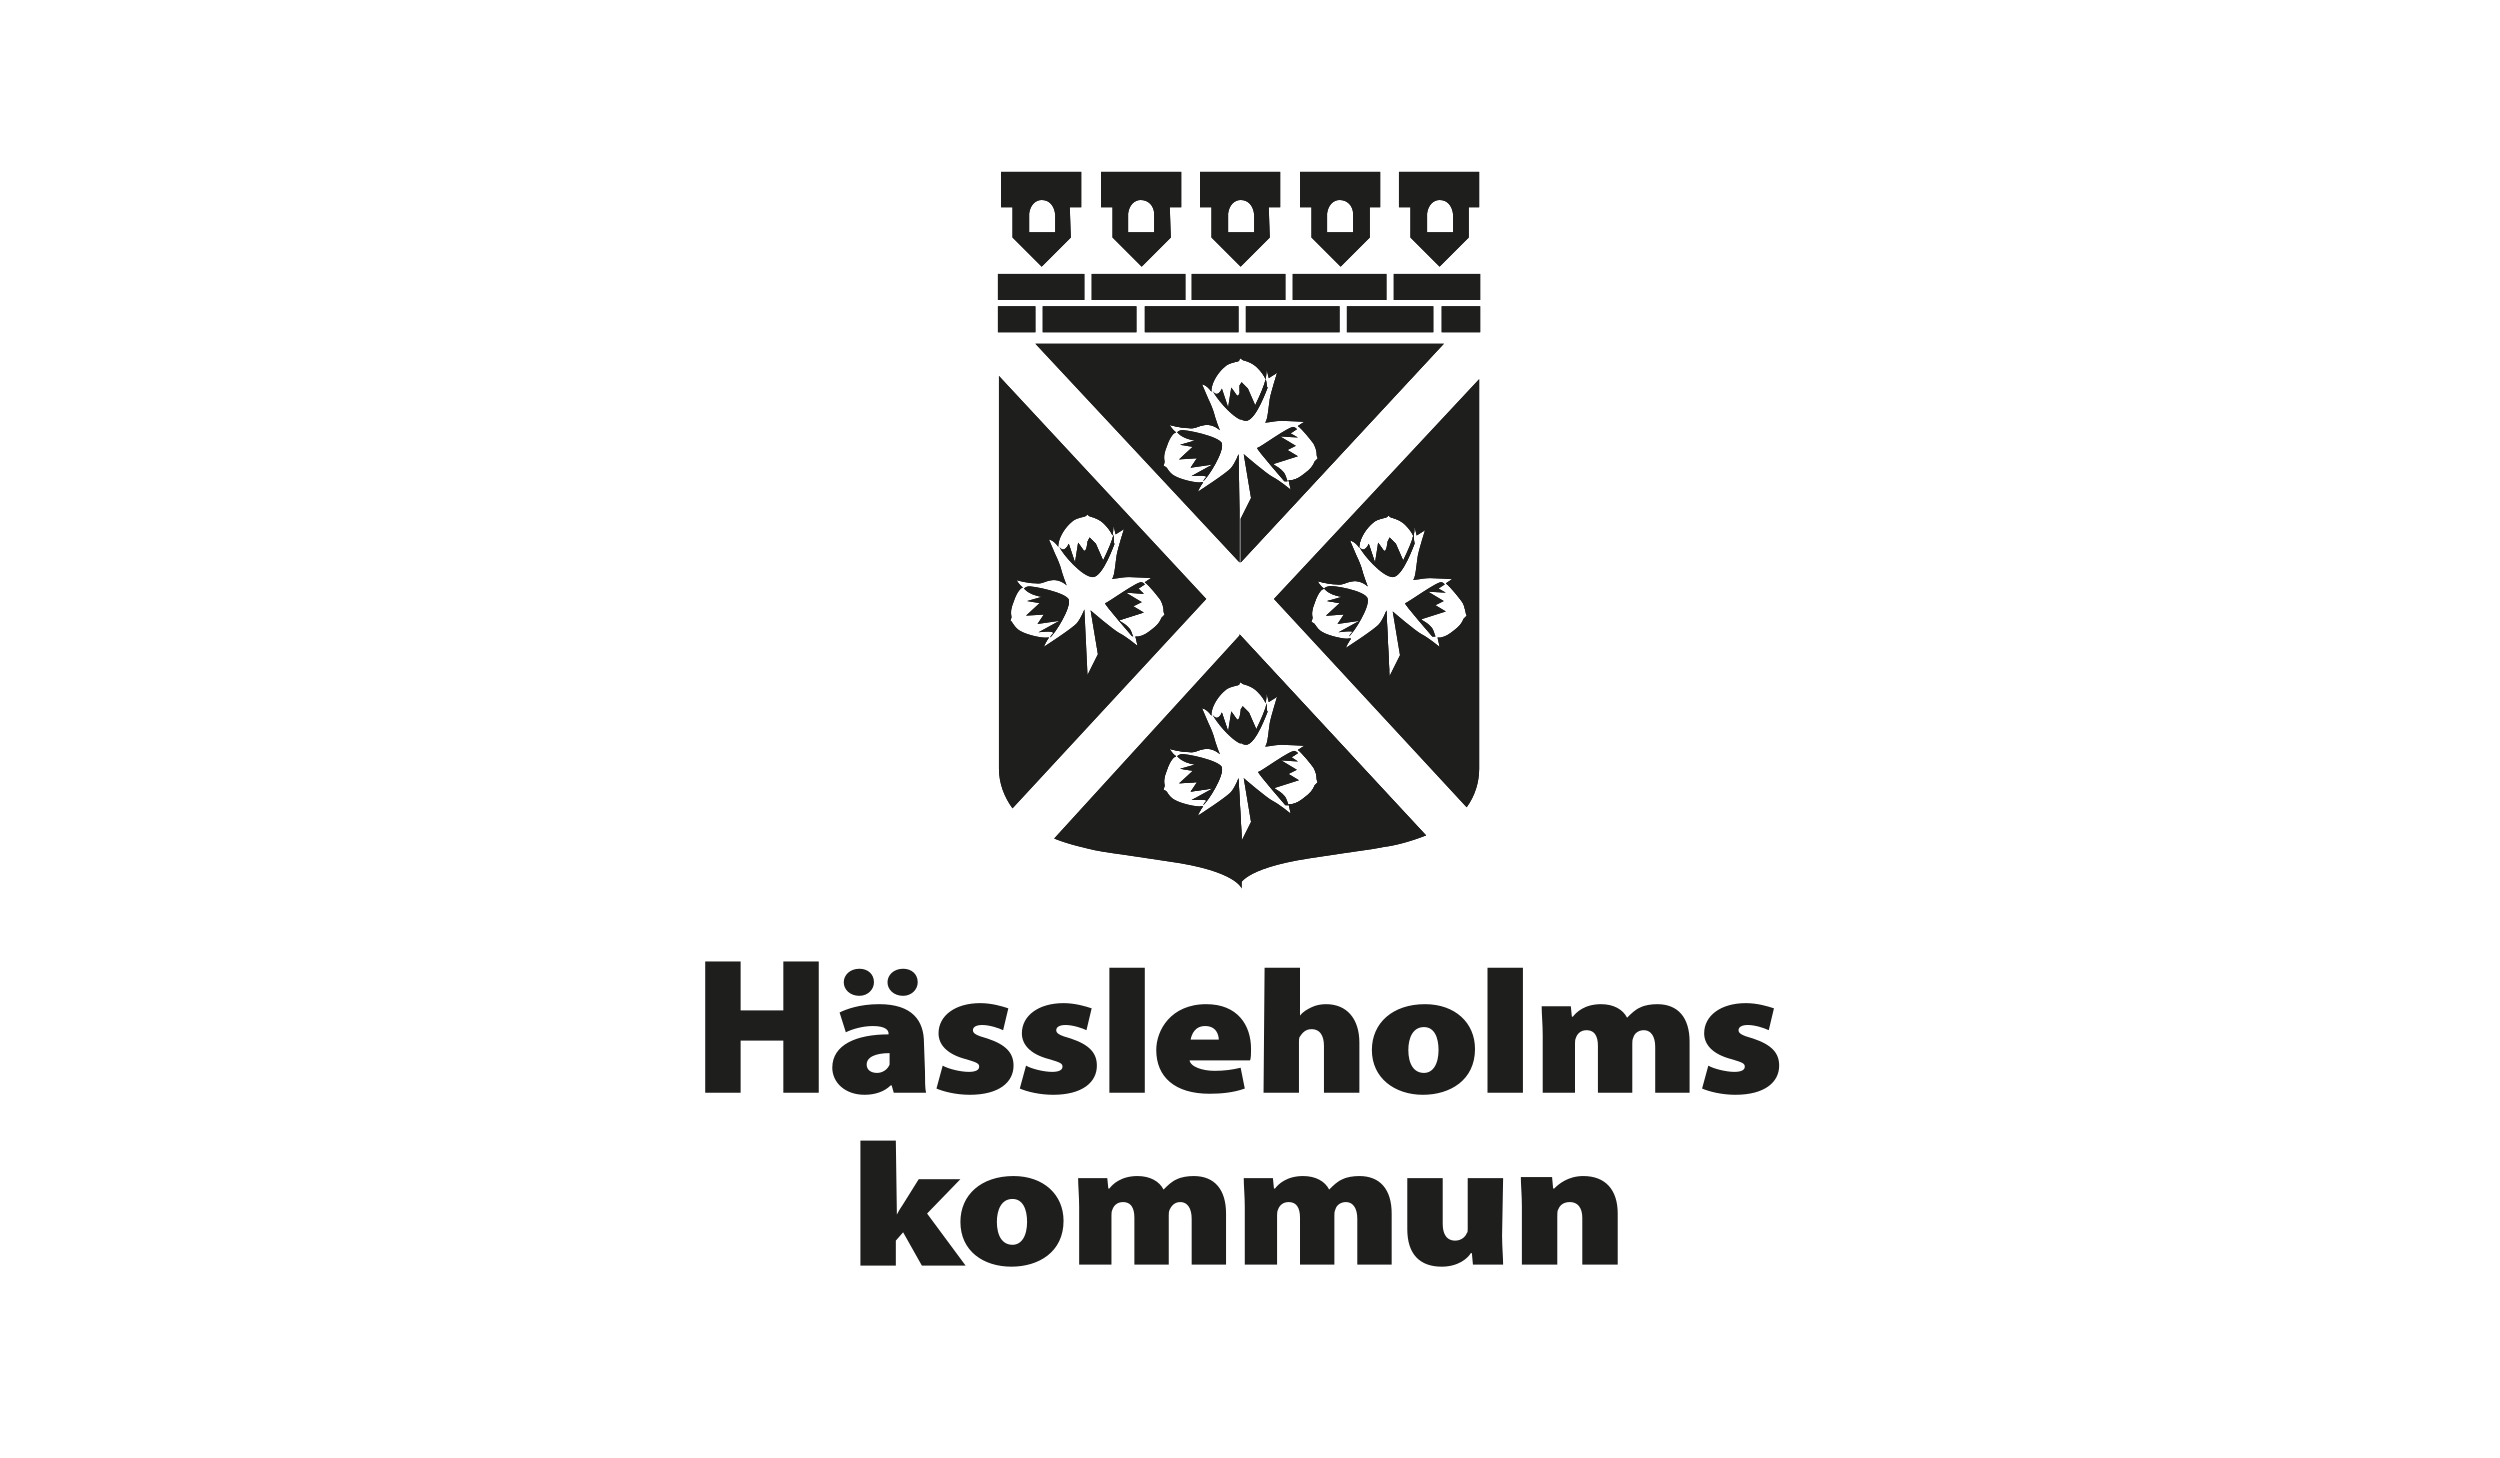 <?xml version="1.0" encoding="utf-8"?>
<!-- Generator: Adobe Illustrator 24.1.0, SVG Export Plug-In . SVG Version: 6.00 Build 0)  -->
<svg version="1.1" id="SVG" xmlns="http://www.w3.org/2000/svg" xmlns:xlink="http://www.w3.org/1999/xlink" x="0px" y="0px"
	 viewBox="0 0 240 140" style="enable-background:new 0 0 240 140;" xml:space="preserve">
<style type="text/css">
	.st0{fill:#1E1E1C;}
	.st1{clip-path:url(#SVGID_3_);fill:#1E1E1C;}
</style>
<g id="Layer_3">
	<g>
		<path class="st0" d="M104.1,26.3v2.5h-8.3v-2.5H104.1L104.1,26.3z M142.1,26.3v2.5h-8.3v-2.5H142.1L142.1,26.3z M113.8,26.3v2.5
			h-9v-2.5H113.8L113.8,26.3z M123.4,26.3v2.5h-9v-2.5H123.4L123.4,26.3z M133.1,26.3v2.5h-9v-2.5H133.1L133.1,26.3z M99.4,29.4v2.5
			h-3.6v-2.5H99.4L99.4,29.4z M137.6,29.4v2.5h-8.3v-2.5H137.6L137.6,29.4z M142.1,29.4v2.5h-3.7v-2.5H142.1L142.1,29.4z
			 M109.1,29.4v2.5h-9v-2.5H109.1L109.1,29.4z M118.9,29.4v2.5h-9v-2.5H118.9L118.9,29.4z M128.6,29.4v2.5h-9v-2.5H128.6L128.6,29.4
			z M119.1,54v-5v0.8l1-2l-0.7-4.2c0,0,2.2,1.9,2.8,2.2c0.6,0.3,1.7,1.2,1.7,1.2s-0.1-0.5-0.2-0.9c0.2,0,0.3,0,0.3,0
			c0.5-0.1,0.8-0.3,1.3-0.7c0.4-0.3,0.7-0.6,0.9-1.1c0.1-0.1,0.3-0.3,0.3-0.3s-0.1-0.2-0.1-0.3c0-0.4-0.1-0.7-0.3-1.1
			c-0.3-0.4-1-1.3-1.5-1.7l0.6-0.4c0,0-1.7-0.1-2.1-0.1c-0.9,0-1.8,0.3-1.6,0.1c0.2-0.2,0.3-1.6,0.4-2.2c0.1-0.6,0.7-2.5,0.7-2.5
			l-0.8,0.5l-0.2-0.8c0,0,0,0.4-0.1,0.9c-0.2-0.4-0.4-0.7-0.8-1.1c-0.4-0.4-0.9-0.6-1.3-0.7c-0.1,0-0.3-0.2-0.3-0.2s0,0-0.1,0.1V33
			h19.6L119.1,54L119.1,54z M124.6,42l-1.7-0.1l1.5,0.9l-0.8,0.4l1,0.6c0,0-1.9,0.6-2.2,0.7c-0.4,0.1,0.3,0.2,0.8,0.8
			c0.2,0.2,0.3,0.6,0.4,0.9c-0.2,0-0.4,0-0.3,0c0.1,0.1-2.8-3.2-2.6-3.2c0.2,0,3.2-2.2,3.5-2c0.1,0,0.2,0.1,0.3,0.2l-0.6,0.4
			L124.6,42L124.6,42z M121.7,37.2c0-0.1-1.1,3.2-2.1,3.2c-0.2,0-0.4-0.1-0.6-0.2V37l0.2-0.3l0.6,0.6l0.7,1.6c0,0,0.6-1.2,0.9-2.1
			c0-0.1,0.1-0.3,0.1-0.4l0,0C121.6,36.6,121.6,37.3,121.7,37.2L121.7,37.2z M118.8,34.7c-0.4,0.1-0.9,0.2-1.2,0.5
			c-0.5,0.4-1.2,1.3-1.3,2.2c0,0,0,0.1,0,0.2c-0.5-0.7-0.9-0.7-0.9-0.7l0.6,1.4c0,0,0.3,0.6,0.5,1.2c0.2,0.8,0.6,1.8,0.6,1.8
			s-0.6-0.6-1.4-0.5s-0.9,0.4-1.6,0.3c-0.8,0-1.8-0.3-1.8-0.3s0.2,0.4,0.6,0.7c-0.1,0.1-0.2,0.1-0.2,0.1c-0.3,0.3-0.5,0.7-0.7,1.3
			c-0.2,0.5-0.3,0.9-0.2,1.4c0,0.1-0.1,0.4-0.1,0.4s0.2,0.1,0.3,0.2c0.2,0.3,0.4,0.6,0.8,0.8c0.5,0.3,2,0.7,2.6,0.6h0.1
			c-0.3,0.4-0.5,0.9-0.5,0.9s2.8-1.8,3.2-2.3c0.4-0.5,0.7-1.3,0.7-1.3L119,49v5L99.4,33H119v1.5C119,34.6,118.9,34.7,118.8,34.7
			L118.8,34.7z M114.4,45.7l2-1.1l-2.1,0.3l0.6-0.9l-1.7,0.1l1.3-1.2l-1.2-0.2l1.4-0.4c0,0-0.7-0.1-1.2-0.4
			c-0.2-0.1-0.4-0.3-0.5-0.4c0.1-0.1,0.3-0.2,0.4-0.2c0.3-0.1,3.8,0.6,3.9,1.3c0.2,0.8-1.3,3.2-1.8,3.6c0.1-0.2,0.2-0.3,0.3-0.4
			C115.9,45.6,114.4,45.7,114.4,45.7L114.4,45.7z M117.3,37.3l0.6,1.8l0.3-1.9c0,0,0.3,0.4,0.5,0.7c0.3,0.4,0.4-0.8,0.4-0.8l0,0v3.2
			c-1.1-0.5-2.4-2.2-2.7-2.8l0,0C116.9,38.3,117.3,37.3,117.3,37.3L117.3,37.3z M115.8,57.5L97.2,77.6c-0.8-1.1-1.3-2.4-1.3-3.8
			c0-0.9,0-28.3,0-37.7L115.8,57.5L115.8,57.5z M97.2,59.8c0.2,0.3,0.4,0.6,0.8,0.8c0.5,0.3,2,0.7,2.6,0.6h0.1
			c-0.3,0.4-0.5,0.9-0.5,0.9s2.8-1.8,3.2-2.3c0.4-0.5,0.7-1.3,0.7-1.3l0.3,6.3l1-2l-0.7-4.2c0,0,2.2,1.9,2.8,2.2
			c0.6,0.3,1.7,1.2,1.7,1.2s-0.1-0.5-0.2-0.9c0.2,0,0.3,0,0.3,0c0.5-0.1,0.8-0.3,1.3-0.7c0.4-0.3,0.7-0.6,0.9-1.1
			c0.1-0.1,0.3-0.3,0.3-0.3s-0.1-0.2-0.1-0.3c0-0.4-0.1-0.7-0.3-1.1c-0.3-0.4-1-1.3-1.5-1.7l0.6-0.4c0,0-1.7-0.1-2.1-0.1
			c-0.9,0-1.8,0.3-1.6,0.1c0.2-0.2,0.3-1.6,0.4-2.2c0.1-0.6,0.7-2.5,0.7-2.5l-0.8,0.5l-0.2-0.8c0,0,0,0.4-0.1,0.9
			c-0.2-0.4-0.4-0.7-0.8-1.1c-0.4-0.4-0.9-0.6-1.3-0.7c-0.1,0-0.3-0.2-0.3-0.2s-0.2,0.2-0.3,0.2c-0.4,0.1-0.9,0.2-1.2,0.5
			c-0.5,0.4-1.2,1.3-1.3,2.2c0,0,0,0.1,0,0.2c-0.5-0.7-0.9-0.7-0.9-0.7l0.6,1.4c0,0,0.3,0.6,0.5,1.2c0.2,0.8,0.6,1.8,0.6,1.8
			s-0.6-0.6-1.4-0.5s-0.9,0.4-1.6,0.3c-0.8,0-1.8-0.3-1.8-0.3s0.2,0.4,0.6,0.7C98,56.5,98,56.5,98,56.5c-0.3,0.3-0.5,0.7-0.7,1.3
			c-0.2,0.5-0.3,0.9-0.2,1.4c0,0.1-0.1,0.4-0.1,0.4S97.1,59.6,97.2,59.8L97.2,59.8z M99.7,60.7l2-1.1l-2.1,0.3l0.6-0.9l-1.7,0.1
			l1.3-1.2l-1.2-0.2l1.4-0.4c0,0-0.7-0.1-1.2-0.4c-0.2-0.1-0.4-0.3-0.5-0.4c0.1-0.1,0.3-0.2,0.4-0.2c0.3-0.1,3.8,0.6,3.9,1.3
			c0.2,0.8-1.3,3.2-1.8,3.6c0.1-0.2,0.2-0.3,0.3-0.4C101.2,60.5,99.7,60.7,99.7,60.7L99.7,60.7z M108.7,61.1
			c0.1,0.1-2.8-3.2-2.6-3.2c0.2,0,3.2-2.2,3.5-2c0.1,0,0.2,0.1,0.3,0.2l-0.6,0.4l0.5,0.5l-1.7-0.1l1.5,0.9l-0.8,0.4l1,0.6
			c0,0-1.9,0.6-2.2,0.7c-0.4,0.1,0.3,0.2,0.8,0.8c0.2,0.2,0.3,0.6,0.4,0.9C108.8,61.1,108.7,61,108.7,61.1L108.7,61.1z M107,52.2
			c0-0.1-1.1,3.2-2.1,3.2s-2.9-2.2-3.2-2.9l0,0c0.5,0.7,0.9-0.3,0.9-0.3l0.6,1.8l0.3-1.9c0,0,0.3,0.4,0.5,0.7
			c0.3,0.4,0.4-0.8,0.4-0.8l0.2-0.4l0.6,0.6l0.7,1.6c0,0,0.6-1.2,0.9-2.1c0-0.1,0.1-0.3,0.1-0.4l0,0C106.9,51.5,106.9,52.3,107,52.2
			L107,52.2z M119,61v4.7c-0.1,0-0.1,0.1-0.2,0.1c-0.4,0.1-0.9,0.2-1.2,0.5c-0.5,0.4-1.2,1.3-1.3,2.2c0,0,0,0.1,0,0.2
			c-0.5-0.7-0.9-0.7-0.9-0.7l0.6,1.4c0,0,0.3,0.6,0.5,1.2c0.2,0.8,0.6,1.8,0.6,1.8s-0.6-0.6-1.4-0.5s-0.9,0.4-1.6,0.3
			c-0.8,0-1.8-0.3-1.8-0.3s0.2,0.4,0.6,0.7c-0.1,0.1-0.2,0.1-0.2,0.1c-0.3,0.3-0.5,0.7-0.7,1.3c-0.2,0.5-0.3,0.9-0.2,1.4
			c0,0.1-0.1,0.4-0.1,0.4s0.2,0.1,0.3,0.2c0.2,0.3,0.4,0.6,0.8,0.8c0.5,0.3,2,0.7,2.6,0.6h0.1c-0.3,0.4-0.5,0.9-0.5,0.9
			s2.8-1.8,3.2-2.3c0.4-0.5,0.7-1.3,0.7-1.3l0.3,5.5v5.1c0,0-0.5-1.7-7-2.6c-5.9-0.9-5.7-0.8-7.2-1.1c-0.8-0.2-2.3-0.5-3.8-1.1
			L119,61L119,61z M114.4,76.8l2-1.1l-2.1,0.3l0.6-0.9l-1.7,0.1l1.3-1.2l-1.2-0.2l1.4-0.4c0,0-0.7-0.1-1.2-0.4
			c-0.2-0.1-0.4-0.3-0.5-0.4c0.1-0.1,0.3-0.2,0.4-0.2c0.3-0.1,3.8,0.6,3.9,1.3c0.2,0.8-1.3,3.2-1.8,3.6c0.1-0.2,0.2-0.3,0.3-0.4
			C115.9,76.7,114.4,76.8,114.4,76.8L114.4,76.8z M117.3,68.4l0.6,1.8l0.3-1.9c0,0,0.3,0.4,0.5,0.7c0.3,0.4,0.4-0.8,0.4-0.8l0,0v3.2
			c-1.1-0.5-2.4-2.2-2.7-2.8l0,0C116.9,69.4,117.3,68.4,117.3,68.4L117.3,68.4z M119.1,80.9l1-2l-0.7-4.2c0,0,2.2,1.9,2.8,2.2
			c0.6,0.3,1.7,1.2,1.7,1.2s-0.1-0.5-0.2-0.9c0.2,0,0.3,0,0.3,0c0.5-0.1,0.8-0.3,1.3-0.7c0.4-0.3,0.7-0.6,0.9-1.1
			c0.1-0.1,0.3-0.3,0.3-0.3s-0.1-0.2-0.1-0.3c0-0.4-0.1-0.7-0.3-1.1c-0.3-0.4-1-1.3-1.5-1.7l0.6-0.4c0,0-1.7-0.1-2.1-0.1
			c-0.9,0-1.8,0.3-1.6,0.1c0.2-0.2,0.3-1.6,0.4-2.2s0.7-2.5,0.7-2.5l-0.8,0.5l-0.2-0.8c0,0,0,0.4-0.1,0.9c-0.2-0.4-0.4-0.7-0.8-1.1
			s-0.9-0.6-1.3-0.7c-0.1,0-0.3-0.2-0.3-0.2s0,0-0.1,0.1v-4.7l17.9,19.3c-1.5,0.6-3.1,1-4,1.1c-1.5,0.3-1.3,0.2-7.2,1.1
			c-6.5,1-6.7,2.6-6.7,2.6v-5L119.1,80.9L119.1,80.9z M124.6,73.1L123,73l1.5,0.9l-0.8,0.4l1,0.6c0,0-1.9,0.6-2.2,0.7
			c-0.4,0.1,0.3,0.2,0.8,0.8c0.2,0.2,0.3,0.6,0.4,0.9c-0.2,0-0.4,0-0.3,0c0.1,0.1-2.8-3.2-2.6-3.2c0.2,0,3.2-2.2,3.5-2
			c0.1,0,0.2,0.1,0.3,0.2l-0.6,0.4L124.6,73.1L124.6,73.1z M121.7,68.3c0-0.1-1.1,3.2-2.1,3.2c-0.2,0-0.4-0.1-0.5-0.2v-3.2l0.2-0.3
			l0.6,0.6l0.7,1.6c0,0,0.6-1.2,0.9-2.1c0-0.1,0.1-0.3,0.1-0.4l0,0C121.6,67.7,121.6,68.4,121.7,68.3L121.7,68.3z M122.3,57.5
			L142,36.4c0,9.6,0,36.6,0,37.4c0,1.3-0.4,2.6-1.2,3.7L122.3,57.5L122.3,57.5z M140.3,57.7c-0.3-0.4-1-1.3-1.5-1.7l0.6-0.4
			c0,0-1.7-0.1-2.1-0.1c-0.9,0-1.8,0.3-1.6,0.1s0.3-1.6,0.4-2.2c0.1-0.6,0.7-2.5,0.7-2.5l-0.8,0.5l-0.2-0.8c0,0,0,0.4-0.1,0.9
			c-0.2-0.4-0.4-0.7-0.8-1.1c-0.4-0.4-0.9-0.6-1.3-0.7c-0.1,0-0.3-0.2-0.3-0.2s-0.2,0.2-0.3,0.2c-0.4,0.1-0.9,0.2-1.2,0.5
			c-0.5,0.4-1.2,1.3-1.3,2.2c0,0,0,0.1,0,0.2c-0.5-0.7-0.9-0.7-0.9-0.7l0.6,1.4c0,0,0.3,0.6,0.5,1.2c0.2,0.8,0.6,1.8,0.6,1.8
			s-0.6-0.6-1.4-0.5c-0.8,0.1-0.9,0.4-1.6,0.3c-0.8,0-1.8-0.3-1.8-0.3s0.2,0.4,0.6,0.7c-0.1,0.1-0.2,0.1-0.2,0.1
			c-0.3,0.3-0.5,0.7-0.7,1.3c-0.2,0.5-0.3,0.9-0.2,1.4c0,0.1-0.1,0.4-0.1,0.4s0.2,0.1,0.3,0.2c0.2,0.3,0.4,0.6,0.8,0.8
			c0.5,0.3,2,0.7,2.6,0.6h0.1c-0.3,0.4-0.5,0.9-0.5,0.9s2.8-1.8,3.2-2.3s0.7-1.3,0.7-1.3l0.3,6.3l1-2l-0.7-4.2c0,0,2.2,1.9,2.8,2.2
			s1.7,1.2,1.7,1.2s-0.1-0.5-0.2-0.9c0.2,0,0.3,0,0.3,0c0.5-0.1,0.8-0.3,1.3-0.7c0.4-0.3,0.7-0.6,0.9-1.1c0.1-0.1,0.3-0.3,0.3-0.3
			s-0.1-0.2-0.1-0.3C140.6,58.4,140.6,58.1,140.3,57.7L140.3,57.7z M138.8,56.9l-1.7-0.1l1.5,0.9l-0.8,0.4l1,0.6
			c0,0-1.9,0.6-2.2,0.7c-0.4,0.1,0.3,0.2,0.8,0.8c0.2,0.2,0.3,0.6,0.4,0.9c-0.2,0-0.4,0-0.3,0c0.1,0.1-2.8-3.2-2.6-3.2
			s3.2-2.2,3.5-2c0.1,0,0.2,0.1,0.3,0.2l-0.6,0.4L138.8,56.9L138.8,56.9z M135.8,52.2c0-0.1-1.1,3.2-2.1,3.2s-2.9-2.2-3.2-2.9l0,0
			c0.5,0.7,0.9-0.3,0.9-0.3L132,54l0.3-1.9c0,0,0.3,0.4,0.5,0.7c0.3,0.4,0.4-0.8,0.4-0.8l0.2-0.4l0.6,0.6l0.7,1.6
			c0,0,0.6-1.2,0.9-2.1c0-0.1,0.1-0.3,0.1-0.4l0,0C135.7,51.5,135.8,52.3,135.8,52.2L135.8,52.2z M131.3,57.5
			c0.2,0.8-1.3,3.2-1.8,3.6c0.1-0.2,0.2-0.3,0.3-0.4c0.2-0.2-1.3,0-1.3,0l2-1.1l-2.1,0.3L129,59l-1.7,0.1l1.3-1.2l-1.2-0.2l1.4-0.4
			c0,0-0.7-0.1-1.2-0.4c-0.2-0.1-0.4-0.3-0.5-0.4c0.1-0.1,0.3-0.2,0.4-0.2C127.7,56.1,131.2,56.7,131.3,57.5L131.3,57.5z M142,19.9
			v-3.4h-3.9h-3.8v3.4h1.1v2.9l2.8,2.8l2.8-2.8v-2.9H142L142,19.9z M139.5,20.6L139.5,20.6v1.7H137v-1.8c0,0,0,0,0,0.1v-0.2v0.1
			c0.1-0.8,0.6-1.3,1.2-1.3C138.9,19.2,139.4,19.7,139.5,20.6v-0.2V20.6L139.5,20.6z M131.4,19.9h1.1v-3.4h-3.9h-3.8v3.4h1.1v2.9
			l2.8,2.8l2.8-2.8v-2.9H131.4z M129.9,20.6L129.9,20.6v1.7h-2.5v-1.8c0,0,0,0,0,0.1v-0.2v0.1c0.1-0.8,0.6-1.3,1.2-1.3
			C129.3,19.2,129.9,19.7,129.9,20.6v-0.2V20.6L129.9,20.6z M121.8,19.9h1.1v-3.4H119h-3.8v3.4h1.1v2.9l2.8,2.8l2.8-2.8L121.8,19.9
			L121.8,19.9z M120.4,20.6L120.4,20.6v1.7h-2.5v-1.8c0,0,0,0,0,0.1v-0.2v0.1c0.1-0.8,0.6-1.3,1.2-1.3
			C119.8,19.2,120.3,19.7,120.4,20.6v-0.2V20.6L120.4,20.6z M112.3,19.9h1.1v-3.4h-3.9h-3.8v3.4h1.1v2.9l2.8,2.8l2.8-2.8L112.3,19.9
			L112.3,19.9z M110.8,20.6L110.8,20.6v1.7h-2.5v-1.8c0,0,0,0,0,0.1v-0.2v0.1c0.1-0.8,0.6-1.3,1.2-1.3
			C110.2,19.2,110.8,19.7,110.8,20.6v-0.2V20.6L110.8,20.6z M102.7,19.9h1.1v-3.4h-3.9h-3.8v3.4h1.1v2.9l2.8,2.8l2.8-2.8L102.7,19.9
			L102.7,19.9z M101.3,20.6L101.3,20.6v1.7h-2.5v-1.8c0,0,0,0,0,0.1v-0.2v0.1c0.1-0.8,0.6-1.3,1.2-1.3
			C100.7,19.2,101.2,19.7,101.3,20.6v-0.2V20.6L101.3,20.6z"/>
		<g>
			<g>
				<path id="SVGID_1_" class="st0" d="M104.1,26.3v2.5h-8.3v-2.5H104.1L104.1,26.3z M142.1,26.3v2.5h-8.3v-2.5H142.1L142.1,26.3z
					 M113.8,26.3v2.5h-9v-2.5H113.8L113.8,26.3z M123.4,26.3v2.5h-9v-2.5H123.4L123.4,26.3z M133.1,26.3v2.5h-9v-2.5H133.1
					L133.1,26.3z M99.4,29.4v2.5h-3.6v-2.5H99.4L99.4,29.4z M137.6,29.4v2.5h-8.3v-2.5H137.6L137.6,29.4z M142.1,29.4v2.5h-3.7v-2.5
					H142.1L142.1,29.4z M109.1,29.4v2.5h-9v-2.5H109.1L109.1,29.4z M118.9,29.4v2.5h-9v-2.5H118.9L118.9,29.4z M128.6,29.4v2.5h-9
					v-2.5H128.6L128.6,29.4z M119.1,54v-5v0.8l1-2l-0.7-4.2c0,0,2.2,1.9,2.8,2.2c0.6,0.3,1.7,1.2,1.7,1.2s-0.1-0.5-0.2-0.9
					c0.2,0,0.3,0,0.3,0c0.5-0.1,0.8-0.3,1.3-0.7c0.4-0.3,0.7-0.6,0.9-1.1c0.1-0.1,0.3-0.3,0.3-0.3s-0.1-0.2-0.1-0.3
					c0-0.4-0.1-0.7-0.3-1.1c-0.3-0.4-1-1.3-1.5-1.7l0.6-0.4c0,0-1.7-0.1-2.1-0.1c-0.9,0-1.8,0.3-1.6,0.1c0.2-0.2,0.3-1.6,0.4-2.2
					c0.1-0.6,0.7-2.5,0.7-2.5l-0.8,0.5l-0.2-0.8c0,0,0,0.4-0.1,0.9c-0.2-0.4-0.4-0.7-0.8-1.1c-0.4-0.4-0.9-0.6-1.3-0.7
					c-0.1,0-0.3-0.2-0.3-0.2s0,0-0.1,0.1V33h19.6L119.1,54L119.1,54z M124.6,42l-1.7-0.1l1.5,0.9l-0.8,0.4l1,0.6
					c0,0-1.9,0.6-2.2,0.7c-0.4,0.1,0.3,0.2,0.8,0.8c0.2,0.2,0.3,0.6,0.4,0.9c-0.2,0-0.4,0-0.3,0c0.1,0.1-2.8-3.2-2.6-3.2
					c0.2,0,3.2-2.2,3.5-2c0.1,0,0.2,0.1,0.3,0.2l-0.6,0.4L124.6,42L124.6,42z M121.7,37.2c0-0.1-1.1,3.2-2.1,3.2
					c-0.2,0-0.4-0.1-0.6-0.2V37l0.2-0.3l0.6,0.6l0.7,1.6c0,0,0.6-1.2,0.9-2.1c0-0.1,0.1-0.3,0.1-0.4l0,0
					C121.6,36.6,121.6,37.3,121.7,37.2L121.7,37.2z M118.8,34.7c-0.4,0.1-0.9,0.2-1.2,0.5c-0.5,0.4-1.2,1.3-1.3,2.2c0,0,0,0.1,0,0.2
					c-0.5-0.7-0.9-0.7-0.9-0.7l0.6,1.4c0,0,0.3,0.6,0.5,1.2c0.2,0.8,0.6,1.8,0.6,1.8s-0.6-0.6-1.4-0.5s-0.9,0.4-1.6,0.3
					c-0.8,0-1.8-0.3-1.8-0.3s0.2,0.4,0.6,0.7c-0.1,0.1-0.2,0.1-0.2,0.1c-0.3,0.3-0.5,0.7-0.7,1.3c-0.2,0.5-0.3,0.9-0.2,1.4
					c0,0.1-0.1,0.4-0.1,0.4s0.2,0.1,0.3,0.2c0.2,0.3,0.4,0.6,0.8,0.8c0.5,0.3,2,0.7,2.6,0.6h0.1c-0.3,0.4-0.5,0.9-0.5,0.9
					s2.8-1.8,3.2-2.3c0.4-0.5,0.7-1.3,0.7-1.3L119,49v5L99.4,33H119v1.5C119,34.6,118.9,34.7,118.8,34.7L118.8,34.7z M114.4,45.7
					l2-1.1l-2.1,0.3l0.6-0.9l-1.7,0.1l1.3-1.2l-1.2-0.2l1.4-0.4c0,0-0.7-0.1-1.2-0.4c-0.2-0.1-0.4-0.3-0.5-0.4
					c0.1-0.1,0.3-0.2,0.4-0.2c0.3-0.1,3.8,0.6,3.9,1.3c0.2,0.8-1.3,3.2-1.8,3.6c0.1-0.2,0.2-0.3,0.3-0.4
					C115.9,45.6,114.4,45.7,114.4,45.7L114.4,45.7z M117.3,37.3l0.6,1.8l0.3-1.9c0,0,0.3,0.4,0.5,0.7c0.3,0.4,0.4-0.8,0.4-0.8l0,0
					v3.2c-1.1-0.5-2.4-2.2-2.7-2.8l0,0C116.9,38.3,117.3,37.3,117.3,37.3L117.3,37.3z M115.8,57.5L97.2,77.6
					c-0.8-1.1-1.3-2.4-1.3-3.8c0-0.9,0-28.3,0-37.7L115.8,57.5L115.8,57.5z M97.2,59.8c0.2,0.3,0.4,0.6,0.8,0.8
					c0.5,0.3,2,0.7,2.6,0.6h0.1c-0.3,0.4-0.5,0.9-0.5,0.9s2.8-1.8,3.2-2.3c0.4-0.5,0.7-1.3,0.7-1.3l0.3,6.3l1-2l-0.7-4.2
					c0,0,2.2,1.9,2.8,2.2c0.6,0.3,1.7,1.2,1.7,1.2s-0.1-0.5-0.2-0.9c0.2,0,0.3,0,0.3,0c0.5-0.1,0.8-0.3,1.3-0.7
					c0.4-0.3,0.7-0.6,0.9-1.1c0.1-0.1,0.3-0.3,0.3-0.3s-0.1-0.2-0.1-0.3c0-0.4-0.1-0.7-0.3-1.1c-0.3-0.4-1-1.3-1.5-1.7l0.6-0.4
					c0,0-1.7-0.1-2.1-0.1c-0.9,0-1.8,0.3-1.6,0.1c0.2-0.2,0.3-1.6,0.4-2.2c0.1-0.6,0.7-2.5,0.7-2.5l-0.8,0.5l-0.2-0.8
					c0,0,0,0.4-0.1,0.9c-0.2-0.4-0.4-0.7-0.8-1.1c-0.4-0.4-0.9-0.6-1.3-0.7c-0.1,0-0.3-0.2-0.3-0.2s-0.2,0.2-0.3,0.2
					c-0.4,0.1-0.9,0.2-1.2,0.5c-0.5,0.4-1.2,1.3-1.3,2.2c0,0,0,0.1,0,0.2c-0.5-0.7-0.9-0.7-0.9-0.7l0.6,1.4c0,0,0.3,0.6,0.5,1.2
					c0.2,0.8,0.6,1.8,0.6,1.8s-0.6-0.6-1.4-0.5s-0.9,0.4-1.6,0.3c-0.8,0-1.8-0.3-1.8-0.3s0.2,0.4,0.6,0.7C98,56.5,98,56.5,98,56.5
					c-0.3,0.3-0.5,0.7-0.7,1.3c-0.2,0.5-0.3,0.9-0.2,1.4c0,0.1-0.1,0.4-0.1,0.4S97.1,59.6,97.2,59.8L97.2,59.8z M99.7,60.7l2-1.1
					l-2.1,0.3l0.6-0.9l-1.7,0.1l1.3-1.2l-1.2-0.2l1.4-0.4c0,0-0.7-0.1-1.2-0.4c-0.2-0.1-0.4-0.3-0.5-0.4c0.1-0.1,0.3-0.2,0.4-0.2
					c0.3-0.1,3.8,0.6,3.9,1.3c0.2,0.8-1.3,3.2-1.8,3.6c0.1-0.2,0.2-0.3,0.3-0.4C101.2,60.5,99.7,60.7,99.7,60.7L99.7,60.7z
					 M108.7,61.1c0.1,0.1-2.8-3.2-2.6-3.2c0.2,0,3.2-2.2,3.5-2c0.1,0,0.2,0.1,0.3,0.2l-0.6,0.4l0.5,0.5l-1.7-0.1l1.5,0.9l-0.8,0.4
					l1,0.6c0,0-1.9,0.6-2.2,0.7c-0.4,0.1,0.3,0.2,0.8,0.8c0.2,0.2,0.3,0.6,0.4,0.9C108.8,61.1,108.7,61,108.7,61.1L108.7,61.1z
					 M107,52.2c0-0.1-1.1,3.2-2.1,3.2s-2.9-2.2-3.2-2.9l0,0c0.5,0.7,0.9-0.3,0.9-0.3l0.6,1.8l0.3-1.9c0,0,0.3,0.4,0.5,0.7
					c0.3,0.4,0.4-0.8,0.4-0.8l0.2-0.4l0.6,0.6l0.7,1.6c0,0,0.6-1.2,0.9-2.1c0-0.1,0.1-0.3,0.1-0.4l0,0
					C106.9,51.5,106.9,52.3,107,52.2L107,52.2z M119,61v4.7c-0.1,0-0.1,0.1-0.2,0.1c-0.4,0.1-0.9,0.2-1.2,0.5
					c-0.5,0.4-1.2,1.3-1.3,2.2c0,0,0,0.1,0,0.2c-0.5-0.7-0.9-0.7-0.9-0.7l0.6,1.4c0,0,0.3,0.6,0.5,1.2c0.2,0.8,0.6,1.8,0.6,1.8
					s-0.6-0.6-1.4-0.5s-0.9,0.4-1.6,0.3c-0.8,0-1.8-0.3-1.8-0.3s0.2,0.4,0.6,0.7c-0.1,0.1-0.2,0.1-0.2,0.1c-0.3,0.3-0.5,0.7-0.7,1.3
					c-0.2,0.5-0.3,0.9-0.2,1.4c0,0.1-0.1,0.4-0.1,0.4s0.2,0.1,0.3,0.2c0.2,0.3,0.4,0.6,0.8,0.8c0.5,0.3,2,0.7,2.6,0.6h0.1
					c-0.3,0.4-0.5,0.9-0.5,0.9s2.8-1.8,3.2-2.3c0.4-0.5,0.7-1.3,0.7-1.3l0.3,5.5v5.1c0,0-0.5-1.7-7-2.6c-5.9-0.9-5.7-0.8-7.2-1.1
					c-0.8-0.2-2.3-0.5-3.8-1.1L119,61L119,61z M114.4,76.8l2-1.1l-2.1,0.3l0.6-0.9l-1.7,0.1l1.3-1.2l-1.2-0.2l1.4-0.4
					c0,0-0.7-0.1-1.2-0.4c-0.2-0.1-0.4-0.3-0.5-0.4c0.1-0.1,0.3-0.2,0.4-0.2c0.3-0.1,3.8,0.6,3.9,1.3c0.2,0.8-1.3,3.2-1.8,3.6
					c0.1-0.2,0.2-0.3,0.3-0.4C115.9,76.7,114.4,76.8,114.4,76.8L114.4,76.8z M117.3,68.4l0.6,1.8l0.3-1.9c0,0,0.3,0.4,0.5,0.7
					c0.3,0.4,0.4-0.8,0.4-0.8l0,0v3.2c-1.1-0.5-2.4-2.2-2.7-2.8l0,0C116.9,69.4,117.3,68.4,117.3,68.4L117.3,68.4z M119.1,80.9l1-2
					l-0.7-4.2c0,0,2.2,1.9,2.8,2.2c0.6,0.3,1.7,1.2,1.7,1.2s-0.1-0.5-0.2-0.9c0.2,0,0.3,0,0.3,0c0.5-0.1,0.8-0.3,1.3-0.7
					c0.4-0.3,0.7-0.6,0.9-1.1c0.1-0.1,0.3-0.3,0.3-0.3s-0.1-0.2-0.1-0.3c0-0.4-0.1-0.7-0.3-1.1c-0.3-0.4-1-1.3-1.5-1.7l0.6-0.4
					c0,0-1.7-0.1-2.1-0.1c-0.9,0-1.8,0.3-1.6,0.1c0.2-0.2,0.3-1.6,0.4-2.2s0.7-2.5,0.7-2.5l-0.8,0.5l-0.2-0.8c0,0,0,0.4-0.1,0.9
					c-0.2-0.4-0.4-0.7-0.8-1.1s-0.9-0.6-1.3-0.7c-0.1,0-0.3-0.2-0.3-0.2s0,0-0.1,0.1v-4.7l17.9,19.3c-1.5,0.6-3.1,1-4,1.1
					c-1.5,0.3-1.3,0.2-7.2,1.1c-6.5,1-6.7,2.6-6.7,2.6v-5L119.1,80.9L119.1,80.9z M124.6,73.1L123,73l1.5,0.9l-0.8,0.4l1,0.6
					c0,0-1.9,0.6-2.2,0.7c-0.4,0.1,0.3,0.2,0.8,0.8c0.2,0.2,0.3,0.6,0.4,0.9c-0.2,0-0.4,0-0.3,0c0.1,0.1-2.8-3.2-2.6-3.2
					c0.2,0,3.2-2.2,3.5-2c0.1,0,0.2,0.1,0.3,0.2l-0.6,0.4L124.6,73.1L124.6,73.1z M121.7,68.3c0-0.1-1.1,3.2-2.1,3.2
					c-0.2,0-0.4-0.1-0.5-0.2v-3.2l0.2-0.3l0.6,0.6l0.7,1.6c0,0,0.6-1.2,0.9-2.1c0-0.1,0.1-0.3,0.1-0.4l0,0
					C121.6,67.7,121.6,68.4,121.7,68.3L121.7,68.3z M122.3,57.5L142,36.4c0,9.6,0,36.6,0,37.4c0,1.3-0.4,2.6-1.2,3.7L122.3,57.5
					L122.3,57.5z M140.3,57.7c-0.3-0.4-1-1.3-1.5-1.7l0.6-0.4c0,0-1.7-0.1-2.1-0.1c-0.9,0-1.8,0.3-1.6,0.1s0.3-1.6,0.4-2.2
					c0.1-0.6,0.7-2.5,0.7-2.5l-0.8,0.5l-0.2-0.8c0,0,0,0.4-0.1,0.9c-0.2-0.4-0.4-0.7-0.8-1.1c-0.4-0.4-0.9-0.6-1.3-0.7
					c-0.1,0-0.3-0.2-0.3-0.2s-0.2,0.2-0.3,0.2c-0.4,0.1-0.9,0.2-1.2,0.5c-0.5,0.4-1.2,1.3-1.3,2.2c0,0,0,0.1,0,0.2
					c-0.5-0.7-0.9-0.7-0.9-0.7l0.6,1.4c0,0,0.3,0.6,0.5,1.2c0.2,0.8,0.6,1.8,0.6,1.8s-0.6-0.6-1.4-0.5c-0.8,0.1-0.9,0.4-1.6,0.3
					c-0.8,0-1.8-0.3-1.8-0.3s0.2,0.4,0.6,0.7c-0.1,0.1-0.2,0.1-0.2,0.1c-0.3,0.3-0.5,0.7-0.7,1.3c-0.2,0.5-0.3,0.9-0.2,1.4
					c0,0.1-0.1,0.4-0.1,0.4s0.2,0.1,0.3,0.2c0.2,0.3,0.4,0.6,0.8,0.8c0.5,0.3,2,0.7,2.6,0.6h0.1c-0.3,0.4-0.5,0.9-0.5,0.9
					s2.8-1.8,3.2-2.3s0.7-1.3,0.7-1.3l0.3,6.3l1-2l-0.7-4.2c0,0,2.2,1.9,2.8,2.2s1.7,1.2,1.7,1.2s-0.1-0.5-0.2-0.9
					c0.2,0,0.3,0,0.3,0c0.5-0.1,0.8-0.3,1.3-0.7c0.4-0.3,0.7-0.6,0.9-1.1c0.1-0.1,0.3-0.3,0.3-0.3s-0.1-0.2-0.1-0.3
					C140.6,58.4,140.6,58.1,140.3,57.7L140.3,57.7z M138.8,56.9l-1.7-0.1l1.5,0.9l-0.8,0.4l1,0.6c0,0-1.9,0.6-2.2,0.7
					c-0.4,0.1,0.3,0.2,0.8,0.8c0.2,0.2,0.3,0.6,0.4,0.9c-0.2,0-0.4,0-0.3,0c0.1,0.1-2.8-3.2-2.6-3.2s3.2-2.2,3.5-2
					c0.1,0,0.2,0.1,0.3,0.2l-0.6,0.4L138.8,56.9L138.8,56.9z M135.8,52.2c0-0.1-1.1,3.2-2.1,3.2s-2.9-2.2-3.2-2.9l0,0
					c0.5,0.7,0.9-0.3,0.9-0.3L132,54l0.3-1.9c0,0,0.3,0.4,0.5,0.7c0.3,0.4,0.4-0.8,0.4-0.8l0.2-0.4l0.6,0.6l0.7,1.6
					c0,0,0.6-1.2,0.9-2.1c0-0.1,0.1-0.3,0.1-0.4l0,0C135.7,51.5,135.8,52.3,135.8,52.2L135.8,52.2z M131.3,57.5
					c0.2,0.8-1.3,3.2-1.8,3.6c0.1-0.2,0.2-0.3,0.3-0.4c0.2-0.2-1.3,0-1.3,0l2-1.1l-2.1,0.3L129,59l-1.7,0.1l1.3-1.2l-1.2-0.2
					l1.4-0.4c0,0-0.7-0.1-1.2-0.4c-0.2-0.1-0.4-0.3-0.5-0.4c0.1-0.1,0.3-0.2,0.4-0.2C127.7,56.1,131.2,56.7,131.3,57.5L131.3,57.5z
					 M142,19.9v-3.4h-3.9h-3.8v3.4h1.1v2.9l2.8,2.8l2.8-2.8v-2.9H142L142,19.9z M139.5,20.6L139.5,20.6v1.7H137v-1.8c0,0,0,0,0,0.1
					v-0.2v0.1c0.1-0.8,0.6-1.3,1.2-1.3C138.9,19.2,139.4,19.7,139.5,20.6v-0.2V20.6L139.5,20.6z M131.4,19.9h1.1v-3.4h-3.9h-3.8v3.4
					h1.1v2.9l2.8,2.8l2.8-2.8v-2.9H131.4z M129.9,20.6L129.9,20.6v1.7h-2.5v-1.8c0,0,0,0,0,0.1v-0.2v0.1c0.1-0.8,0.6-1.3,1.2-1.3
					C129.3,19.2,129.9,19.7,129.9,20.6v-0.2V20.6L129.9,20.6z M121.8,19.9h1.1v-3.4H119h-3.8v3.4h1.1v2.9l2.8,2.8l2.8-2.8
					L121.8,19.9L121.8,19.9z M120.4,20.6L120.4,20.6v1.7h-2.5v-1.8c0,0,0,0,0,0.1v-0.2v0.1c0.1-0.8,0.6-1.3,1.2-1.3
					C119.8,19.2,120.3,19.7,120.4,20.6v-0.2V20.6L120.4,20.6z M112.3,19.9h1.1v-3.4h-3.9h-3.8v3.4h1.1v2.9l2.8,2.8l2.8-2.8
					L112.3,19.9L112.3,19.9z M110.8,20.6L110.8,20.6v1.7h-2.5v-1.8c0,0,0,0,0,0.1v-0.2v0.1c0.1-0.8,0.6-1.3,1.2-1.3
					C110.2,19.2,110.8,19.7,110.8,20.6v-0.2V20.6L110.8,20.6z M102.7,19.9h1.1v-3.4h-3.9h-3.8v3.4h1.1v2.9l2.8,2.8l2.8-2.8
					L102.7,19.9L102.7,19.9z M101.3,20.6L101.3,20.6v1.7h-2.5v-1.8c0,0,0,0,0,0.1v-0.2v0.1c0.1-0.8,0.6-1.3,1.2-1.3
					C100.7,19.2,101.2,19.7,101.3,20.6v-0.2V20.6L101.3,20.6z"/>
			</g>
			<g>
				<defs>
					<path id="SVGID_2_" d="M104.1,26.3v2.5h-8.3v-2.5H104.1L104.1,26.3z M142.1,26.3v2.5h-8.3v-2.5H142.1L142.1,26.3z M113.8,26.3
						v2.5h-9v-2.5H113.8L113.8,26.3z M123.4,26.3v2.5h-9v-2.5H123.4L123.4,26.3z M133.1,26.3v2.5h-9v-2.5H133.1L133.1,26.3z
						 M99.4,29.4v2.5h-3.6v-2.5H99.4L99.4,29.4z M137.6,29.4v2.5h-8.3v-2.5H137.6L137.6,29.4z M142.1,29.4v2.5h-3.7v-2.5H142.1
						L142.1,29.4z M109.1,29.4v2.5h-9v-2.5H109.1L109.1,29.4z M118.9,29.4v2.5h-9v-2.5H118.9L118.9,29.4z M128.6,29.4v2.5h-9v-2.5
						H128.6L128.6,29.4z M119.1,54v-5v0.8l1-2l-0.7-4.2c0,0,2.2,1.9,2.8,2.2c0.6,0.3,1.7,1.2,1.7,1.2s-0.1-0.5-0.2-0.9
						c0.2,0,0.3,0,0.3,0c0.5-0.1,0.8-0.3,1.3-0.7c0.4-0.3,0.7-0.6,0.9-1.1c0.1-0.1,0.3-0.3,0.3-0.3s-0.1-0.2-0.1-0.3
						c0-0.4-0.1-0.7-0.3-1.1c-0.3-0.4-1-1.3-1.5-1.7l0.6-0.4c0,0-1.7-0.1-2.1-0.1c-0.9,0-1.8,0.3-1.6,0.1c0.2-0.2,0.3-1.6,0.4-2.2
						c0.1-0.6,0.7-2.5,0.7-2.5l-0.8,0.5l-0.2-0.8c0,0,0,0.4-0.1,0.9c-0.2-0.4-0.4-0.7-0.8-1.1c-0.4-0.4-0.9-0.6-1.3-0.7
						c-0.1,0-0.3-0.2-0.3-0.2s0,0-0.1,0.1V33h19.6L119.1,54L119.1,54z M124.6,42l-1.7-0.1l1.5,0.9l-0.8,0.4l1,0.6
						c0,0-1.9,0.6-2.2,0.7c-0.4,0.1,0.3,0.2,0.8,0.8c0.2,0.2,0.3,0.6,0.4,0.9c-0.2,0-0.4,0-0.3,0c0.1,0.1-2.8-3.2-2.6-3.2
						c0.2,0,3.2-2.2,3.5-2c0.1,0,0.2,0.1,0.3,0.2l-0.6,0.4L124.6,42L124.6,42z M121.7,37.2c0-0.1-1.1,3.2-2.1,3.2
						c-0.2,0-0.4-0.1-0.6-0.2V37l0.2-0.3l0.6,0.6l0.7,1.6c0,0,0.6-1.2,0.9-2.1c0-0.1,0.1-0.3,0.1-0.4l0,0
						C121.6,36.6,121.6,37.3,121.7,37.2L121.7,37.2z M118.8,34.7c-0.4,0.1-0.9,0.2-1.2,0.5c-0.5,0.4-1.2,1.3-1.3,2.2
						c0,0,0,0.1,0,0.2c-0.5-0.7-0.9-0.7-0.9-0.7l0.6,1.4c0,0,0.3,0.6,0.5,1.2c0.2,0.8,0.6,1.8,0.6,1.8s-0.6-0.6-1.4-0.5
						s-0.9,0.4-1.6,0.3c-0.8,0-1.8-0.3-1.8-0.3s0.2,0.4,0.6,0.7c-0.1,0.1-0.2,0.1-0.2,0.1c-0.3,0.3-0.5,0.7-0.7,1.3
						c-0.2,0.5-0.3,0.9-0.2,1.4c0,0.1-0.1,0.4-0.1,0.4s0.2,0.1,0.3,0.2c0.2,0.3,0.4,0.6,0.8,0.8c0.5,0.3,2,0.7,2.6,0.6h0.1
						c-0.3,0.4-0.5,0.9-0.5,0.9s2.8-1.8,3.2-2.3c0.4-0.5,0.7-1.3,0.7-1.3L119,49v5L99.4,33H119v1.5C119,34.6,118.9,34.7,118.8,34.7
						L118.8,34.7z M114.4,45.7l2-1.1l-2.1,0.3l0.6-0.9l-1.7,0.1l1.3-1.2l-1.2-0.2l1.4-0.4c0,0-0.7-0.1-1.2-0.4
						c-0.2-0.1-0.4-0.3-0.5-0.4c0.1-0.1,0.3-0.2,0.4-0.2c0.3-0.1,3.8,0.6,3.9,1.3c0.2,0.8-1.3,3.2-1.8,3.6c0.1-0.2,0.2-0.3,0.3-0.4
						C115.9,45.6,114.4,45.7,114.4,45.7L114.4,45.7z M117.3,37.3l0.6,1.8l0.3-1.9c0,0,0.3,0.4,0.5,0.7c0.3,0.4,0.4-0.8,0.4-0.8l0,0
						v3.2c-1.1-0.5-2.4-2.2-2.7-2.8l0,0C116.9,38.3,117.3,37.3,117.3,37.3L117.3,37.3z M115.8,57.5L97.2,77.6
						c-0.8-1.1-1.3-2.4-1.3-3.8c0-0.9,0-28.3,0-37.7L115.8,57.5L115.8,57.5z M97.2,59.8c0.2,0.3,0.4,0.6,0.8,0.8
						c0.5,0.3,2,0.7,2.6,0.6h0.1c-0.3,0.4-0.5,0.9-0.5,0.9s2.8-1.8,3.2-2.3c0.4-0.5,0.7-1.3,0.7-1.3l0.3,6.3l1-2l-0.7-4.2
						c0,0,2.2,1.9,2.8,2.2c0.6,0.3,1.7,1.2,1.7,1.2s-0.1-0.5-0.2-0.9c0.2,0,0.3,0,0.3,0c0.5-0.1,0.8-0.3,1.3-0.7
						c0.4-0.3,0.7-0.6,0.9-1.1c0.1-0.1,0.3-0.3,0.3-0.3s-0.1-0.2-0.1-0.3c0-0.4-0.1-0.7-0.3-1.1c-0.3-0.4-1-1.3-1.5-1.7l0.6-0.4
						c0,0-1.7-0.1-2.1-0.1c-0.9,0-1.8,0.3-1.6,0.1c0.2-0.2,0.3-1.6,0.4-2.2c0.1-0.6,0.7-2.5,0.7-2.5l-0.8,0.5l-0.2-0.8
						c0,0,0,0.4-0.1,0.9c-0.2-0.4-0.4-0.7-0.8-1.1c-0.4-0.4-0.9-0.6-1.3-0.7c-0.1,0-0.3-0.2-0.3-0.2s-0.2,0.2-0.3,0.2
						c-0.4,0.1-0.9,0.2-1.2,0.5c-0.5,0.4-1.2,1.3-1.3,2.2c0,0,0,0.1,0,0.2c-0.5-0.7-0.9-0.7-0.9-0.7l0.6,1.4c0,0,0.3,0.6,0.5,1.2
						c0.2,0.8,0.6,1.8,0.6,1.8s-0.6-0.6-1.4-0.5s-0.9,0.4-1.6,0.3c-0.8,0-1.8-0.3-1.8-0.3s0.2,0.4,0.6,0.7C98,56.5,98,56.5,98,56.5
						c-0.3,0.3-0.5,0.7-0.7,1.3c-0.2,0.5-0.3,0.9-0.2,1.4c0,0.1-0.1,0.4-0.1,0.4S97.1,59.6,97.2,59.8L97.2,59.8z M99.7,60.7l2-1.1
						l-2.1,0.3l0.6-0.9l-1.7,0.1l1.3-1.2l-1.2-0.2l1.4-0.4c0,0-0.7-0.1-1.2-0.4c-0.2-0.1-0.4-0.3-0.5-0.4c0.1-0.1,0.3-0.2,0.4-0.2
						c0.3-0.1,3.8,0.6,3.9,1.3c0.2,0.8-1.3,3.2-1.8,3.6c0.1-0.2,0.2-0.3,0.3-0.4C101.2,60.5,99.7,60.7,99.7,60.7L99.7,60.7z
						 M108.7,61.1c0.1,0.1-2.8-3.2-2.6-3.2c0.2,0,3.2-2.2,3.5-2c0.1,0,0.2,0.1,0.3,0.2l-0.6,0.4l0.5,0.5l-1.7-0.1l1.5,0.9l-0.8,0.4
						l1,0.6c0,0-1.9,0.6-2.2,0.7c-0.4,0.1,0.3,0.2,0.8,0.8c0.2,0.2,0.3,0.6,0.4,0.9C108.8,61.1,108.7,61,108.7,61.1L108.7,61.1z
						 M107,52.2c0-0.1-1.1,3.2-2.1,3.2s-2.9-2.2-3.2-2.9l0,0c0.5,0.7,0.9-0.3,0.9-0.3l0.6,1.8l0.3-1.9c0,0,0.3,0.4,0.5,0.7
						c0.3,0.4,0.4-0.8,0.4-0.8l0.2-0.4l0.6,0.6l0.7,1.6c0,0,0.6-1.2,0.9-2.1c0-0.1,0.1-0.3,0.1-0.4l0,0
						C106.9,51.5,106.9,52.3,107,52.2L107,52.2z M119,61v4.7c-0.1,0-0.1,0.1-0.2,0.1c-0.4,0.1-0.9,0.2-1.2,0.5
						c-0.5,0.4-1.2,1.3-1.3,2.2c0,0,0,0.1,0,0.2c-0.5-0.7-0.9-0.7-0.9-0.7l0.6,1.4c0,0,0.3,0.6,0.5,1.2c0.2,0.8,0.6,1.8,0.6,1.8
						s-0.6-0.6-1.4-0.5s-0.9,0.4-1.6,0.3c-0.8,0-1.8-0.3-1.8-0.3s0.2,0.4,0.6,0.7c-0.1,0.1-0.2,0.1-0.2,0.1
						c-0.3,0.3-0.5,0.7-0.7,1.3c-0.2,0.5-0.3,0.9-0.2,1.4c0,0.1-0.1,0.4-0.1,0.4s0.2,0.1,0.3,0.2c0.2,0.3,0.4,0.6,0.8,0.8
						c0.5,0.3,2,0.7,2.6,0.6h0.1c-0.3,0.4-0.5,0.9-0.5,0.9s2.8-1.8,3.2-2.3c0.4-0.5,0.7-1.3,0.7-1.3l0.3,5.5v5.1c0,0-0.5-1.7-7-2.6
						c-5.9-0.9-5.7-0.8-7.2-1.1c-0.8-0.2-2.3-0.5-3.8-1.1L119,61L119,61z M114.4,76.8l2-1.1l-2.1,0.3l0.6-0.9l-1.7,0.1l1.3-1.2
						l-1.2-0.2l1.4-0.4c0,0-0.7-0.1-1.2-0.4c-0.2-0.1-0.4-0.3-0.5-0.4c0.1-0.1,0.3-0.2,0.4-0.2c0.3-0.1,3.8,0.6,3.9,1.3
						c0.2,0.8-1.3,3.2-1.8,3.6c0.1-0.2,0.2-0.3,0.3-0.4C115.9,76.7,114.4,76.8,114.4,76.8L114.4,76.8z M117.3,68.4l0.6,1.8l0.3-1.9
						c0,0,0.3,0.4,0.5,0.7c0.3,0.4,0.4-0.8,0.4-0.8l0,0v3.2c-1.1-0.5-2.4-2.2-2.7-2.8l0,0C116.9,69.4,117.3,68.4,117.3,68.4
						L117.3,68.4z M119.1,80.9l1-2l-0.7-4.2c0,0,2.2,1.9,2.8,2.2c0.6,0.3,1.7,1.2,1.7,1.2s-0.1-0.5-0.2-0.9c0.2,0,0.3,0,0.3,0
						c0.5-0.1,0.8-0.3,1.3-0.7c0.4-0.3,0.7-0.6,0.9-1.1c0.1-0.1,0.3-0.3,0.3-0.3s-0.1-0.2-0.1-0.3c0-0.4-0.1-0.7-0.3-1.1
						c-0.3-0.4-1-1.3-1.5-1.7l0.6-0.4c0,0-1.7-0.1-2.1-0.1c-0.9,0-1.8,0.3-1.6,0.1c0.2-0.2,0.3-1.6,0.4-2.2s0.7-2.5,0.7-2.5
						l-0.8,0.5l-0.2-0.8c0,0,0,0.4-0.1,0.9c-0.2-0.4-0.4-0.7-0.8-1.1s-0.9-0.6-1.3-0.7c-0.1,0-0.3-0.2-0.3-0.2s0,0-0.1,0.1v-4.7
						l17.9,19.3c-1.5,0.6-3.1,1-4,1.1c-1.5,0.3-1.3,0.2-7.2,1.1c-6.5,1-6.7,2.6-6.7,2.6v-5L119.1,80.9L119.1,80.9z M124.6,73.1
						L123,73l1.5,0.9l-0.8,0.4l1,0.6c0,0-1.9,0.6-2.2,0.7c-0.4,0.1,0.3,0.2,0.8,0.8c0.2,0.2,0.3,0.6,0.4,0.9c-0.2,0-0.4,0-0.3,0
						c0.1,0.1-2.8-3.2-2.6-3.2c0.2,0,3.2-2.2,3.5-2c0.1,0,0.2,0.1,0.3,0.2l-0.6,0.4L124.6,73.1L124.6,73.1z M121.7,68.3
						c0-0.1-1.1,3.2-2.1,3.2c-0.2,0-0.4-0.1-0.5-0.2v-3.2l0.2-0.3l0.6,0.6l0.7,1.6c0,0,0.6-1.2,0.9-2.1c0-0.1,0.1-0.3,0.1-0.4l0,0
						C121.6,67.7,121.6,68.4,121.7,68.3L121.7,68.3z M122.3,57.5L142,36.4c0,9.6,0,36.6,0,37.4c0,1.3-0.4,2.6-1.2,3.7L122.3,57.5
						L122.3,57.5z M140.3,57.7c-0.3-0.4-1-1.3-1.5-1.7l0.6-0.4c0,0-1.7-0.1-2.1-0.1c-0.9,0-1.8,0.3-1.6,0.1s0.3-1.6,0.4-2.2
						c0.1-0.6,0.7-2.5,0.7-2.5l-0.8,0.5l-0.2-0.8c0,0,0,0.4-0.1,0.9c-0.2-0.4-0.4-0.7-0.8-1.1c-0.4-0.4-0.9-0.6-1.3-0.7
						c-0.1,0-0.3-0.2-0.3-0.2s-0.2,0.2-0.3,0.2c-0.4,0.1-0.9,0.2-1.2,0.5c-0.5,0.4-1.2,1.3-1.3,2.2c0,0,0,0.1,0,0.2
						c-0.5-0.7-0.9-0.7-0.9-0.7l0.6,1.4c0,0,0.3,0.6,0.5,1.2c0.2,0.8,0.6,1.8,0.6,1.8s-0.6-0.6-1.4-0.5c-0.8,0.1-0.9,0.4-1.6,0.3
						c-0.8,0-1.8-0.3-1.8-0.3s0.2,0.4,0.6,0.7c-0.1,0.1-0.2,0.1-0.2,0.1c-0.3,0.3-0.5,0.7-0.7,1.3c-0.2,0.5-0.3,0.9-0.2,1.4
						c0,0.1-0.1,0.4-0.1,0.4s0.2,0.1,0.3,0.2c0.2,0.3,0.4,0.6,0.8,0.8c0.5,0.3,2,0.7,2.6,0.6h0.1c-0.3,0.4-0.5,0.9-0.5,0.9
						s2.8-1.8,3.2-2.3s0.7-1.3,0.7-1.3l0.3,6.3l1-2l-0.7-4.2c0,0,2.2,1.9,2.8,2.2s1.7,1.2,1.7,1.2s-0.1-0.5-0.2-0.9
						c0.2,0,0.3,0,0.3,0c0.5-0.1,0.8-0.3,1.3-0.7c0.4-0.3,0.7-0.6,0.9-1.1c0.1-0.1,0.3-0.3,0.3-0.3s-0.1-0.2-0.1-0.3
						C140.6,58.4,140.6,58.1,140.3,57.7L140.3,57.7z M138.8,56.9l-1.7-0.1l1.5,0.9l-0.8,0.4l1,0.6c0,0-1.9,0.6-2.2,0.7
						c-0.4,0.1,0.3,0.2,0.8,0.8c0.2,0.2,0.3,0.6,0.4,0.9c-0.2,0-0.4,0-0.3,0c0.1,0.1-2.8-3.2-2.6-3.2s3.2-2.2,3.5-2
						c0.1,0,0.2,0.1,0.3,0.2l-0.6,0.4L138.8,56.9L138.8,56.9z M135.8,52.2c0-0.1-1.1,3.2-2.1,3.2s-2.9-2.2-3.2-2.9l0,0
						c0.5,0.7,0.9-0.3,0.9-0.3L132,54l0.3-1.9c0,0,0.3,0.4,0.5,0.7c0.3,0.4,0.4-0.8,0.4-0.8l0.2-0.4l0.6,0.6l0.7,1.6
						c0,0,0.6-1.2,0.9-2.1c0-0.1,0.1-0.3,0.1-0.4l0,0C135.7,51.5,135.8,52.3,135.8,52.2L135.8,52.2z M131.3,57.5
						c0.2,0.8-1.3,3.2-1.8,3.6c0.1-0.2,0.2-0.3,0.3-0.4c0.2-0.2-1.3,0-1.3,0l2-1.1l-2.1,0.3L129,59l-1.7,0.1l1.3-1.2l-1.2-0.2
						l1.4-0.4c0,0-0.7-0.1-1.2-0.4c-0.2-0.1-0.4-0.3-0.5-0.4c0.1-0.1,0.3-0.2,0.4-0.2C127.7,56.1,131.2,56.7,131.3,57.5L131.3,57.5z
						 M142,19.9v-3.4h-3.9h-3.8v3.4h1.1v2.9l2.8,2.8l2.8-2.8v-2.9H142L142,19.9z M139.5,20.6L139.5,20.6v1.7H137v-1.8c0,0,0,0,0,0.1
						v-0.2v0.1c0.1-0.8,0.6-1.3,1.2-1.3C138.9,19.2,139.4,19.7,139.5,20.6v-0.2V20.6L139.5,20.6z M131.4,19.9h1.1v-3.4h-3.9h-3.8
						v3.4h1.1v2.9l2.8,2.8l2.8-2.8v-2.9H131.4z M129.9,20.6L129.9,20.6v1.7h-2.5v-1.8c0,0,0,0,0,0.1v-0.2v0.1
						c0.1-0.8,0.6-1.3,1.2-1.3C129.3,19.2,129.9,19.7,129.9,20.6v-0.2V20.6L129.9,20.6z M121.8,19.9h1.1v-3.4H119h-3.8v3.4h1.1v2.9
						l2.8,2.8l2.8-2.8L121.8,19.9L121.8,19.9z M120.4,20.6L120.4,20.6v1.7h-2.5v-1.8c0,0,0,0,0,0.1v-0.2v0.1
						c0.1-0.8,0.6-1.3,1.2-1.3C119.8,19.2,120.3,19.7,120.4,20.6v-0.2V20.6L120.4,20.6z M112.3,19.9h1.1v-3.4h-3.9h-3.8v3.4h1.1v2.9
						l2.8,2.8l2.8-2.8L112.3,19.9L112.3,19.9z M110.8,20.6L110.8,20.6v1.7h-2.5v-1.8c0,0,0,0,0,0.1v-0.2v0.1
						c0.1-0.8,0.6-1.3,1.2-1.3C110.2,19.2,110.8,19.7,110.8,20.6v-0.2V20.6L110.8,20.6z M102.7,19.9h1.1v-3.4h-3.9h-3.8v3.4h1.1v2.9
						l2.8,2.8l2.8-2.8L102.7,19.9L102.7,19.9z M101.3,20.6L101.3,20.6v1.7h-2.5v-1.8c0,0,0,0,0,0.1v-0.2v0.1
						c0.1-0.8,0.6-1.3,1.2-1.3C100.7,19.2,101.2,19.7,101.3,20.6v-0.2V20.6L101.3,20.6z"/>
				</defs>
				<clipPath id="SVGID_3_">
					<use xlink:href="#SVGID_2_"  style="overflow:visible;"/>
				</clipPath>
				<path class="st1" d="M96.3,78.6l19.5-21.1L94,34.1l1.5-1.4l3.4-0.2L119,54l20.2-21.7h2.6l2,1.9l-21.7,23.3l19.4,21l-3.4,3.2
					L119,61L99.8,81.8L96.3,78.6L96.3,78.6z M111.6,44.6c0,0,0.2,0.1,0.3,0.2c0.2,0.3,0.4,0.6,0.8,0.8c0.5,0.3,2,0.7,2.6,0.6h0.1
					c0.1-0.2,0.2-0.3,0.3-0.4c0.2-0.2-1.3,0-1.3,0l2-1.1l-2.1,0.3l0.6-0.9l-1.7,0.1l1.3-1.2l-1.2-0.2l1.4-0.4c0,0-0.7-0.1-1.2-0.4
					c-0.2-0.1-0.4-0.3-0.5-0.4c-0.1,0.1-0.2,0.1-0.2,0.1c-0.3,0.3-0.5,0.7-0.7,1.3c-0.2,0.5-0.3,0.9-0.2,1.4
					C111.7,44.3,111.6,44.6,111.6,44.6L111.6,44.6z M117.2,42.5c0.2,0.8-1.3,3.2-1.8,3.6c-0.3,0.4-0.5,0.9-0.5,0.9s2.8-1.8,3.2-2.3
					c0.4-0.5,0.7-1.3,0.7-1.3l0.3,6.3l1-2l-0.7-4.2c0,0,2.2,1.9,2.8,2.2c0.6,0.3,1.7,1.2,1.7,1.2s-0.1-0.5-0.2-0.9
					c-0.2,0-0.4,0-0.3,0c0.1,0.1-2.8-3.2-2.6-3.2c0.2,0,3.2-2.2,3.5-2c0.1,0,0.2,0.1,0.3,0.2l0.6-0.4c0,0-1.7-0.1-2.1-0.1
					c-0.9,0-1.8,0.3-1.6,0.1c0.2-0.2,0.3-1.6,0.4-2.2c0.1-0.6,0.7-2.5,0.7-2.5l-0.8,0.5l-0.2-0.8c0,0,0,0.4-0.1,0.9l0,0
					c0,0,0.1,0.8,0.1,0.7s-1.1,3.2-2.1,3.2s-2.9-2.2-3.2-2.9c-0.5-0.7-0.9-0.7-0.9-0.7l0.6,1.4c0,0,0.3,0.6,0.5,1.2
					c0.2,0.8,0.6,1.8,0.6,1.8s-0.6-0.6-1.4-0.5s-0.9,0.4-1.6,0.3c-0.8,0-1.8-0.3-1.8-0.3s0.2,0.4,0.6,0.7c0.1-0.1,0.3-0.2,0.4-0.2
					C113.5,41.2,117,41.8,117.2,42.5L117.2,42.5z M117.3,37.3l0.6,1.8l0.3-1.9c0,0,0.3,0.4,0.5,0.7c0.3,0.4,0.4-0.8,0.4-0.8l0.2-0.4
					l0.6,0.6l0.7,1.6c0,0,0.6-1.2,0.9-2.1c0-0.1,0.1-0.3,0.1-0.4c-0.2-0.4-0.4-0.7-0.8-1.1c-0.4-0.4-0.9-0.6-1.3-0.7
					c-0.1,0-0.3-0.2-0.3-0.2s-0.2,0.2-0.3,0.2c-0.4,0.1-0.9,0.2-1.2,0.5c-0.5,0.4-1.2,1.3-1.3,2.2c0,0,0,0.1,0,0.2l0,0
					C116.9,38.3,117.3,37.3,117.3,37.3L117.3,37.3z M124.6,42l-1.7-0.1l1.5,0.9l-0.8,0.4l1,0.6c0,0-1.9,0.6-2.2,0.7
					c-0.4,0.1,0.3,0.2,0.8,0.8c0.2,0.2,0.3,0.6,0.4,0.9c0.2,0,0.3,0,0.3,0c0.5-0.1,0.8-0.3,1.3-0.7c0.4-0.3,0.7-0.6,0.9-1.1
					c0.1-0.1,0.3-0.3,0.3-0.3s-0.1-0.2-0.1-0.3c0-0.4-0.1-0.7-0.3-1.1c-0.3-0.4-1-1.3-1.5-1.7l-0.6,0.4L124.6,42L124.6,42z
					 M125.9,59.2c-0.1-0.5,0-0.9,0.2-1.4c0.2-0.6,0.4-0.9,0.7-1.3c0,0,0.1,0,0.2-0.1c0.2,0.2,0.3,0.3,0.5,0.4
					c0.5,0.3,1.2,0.4,1.2,0.4l-1.4,0.4l1.2,0.2l-1.3,1.2l1.8,0l-0.6,0.9l2.1-0.3l-2,1.1c0,0,1.5-0.1,1.3,0c-0.1,0.1-0.2,0.2-0.3,0.4
					h-0.1c-0.6,0.1-2-0.3-2.6-0.6c-0.4-0.2-0.6-0.4-0.8-0.8c-0.1-0.1-0.3-0.2-0.3-0.2S125.9,59.3,125.9,59.2L125.9,59.2z
					 M127.4,56.2c-0.1,0-0.3,0.1-0.4,0.2c-0.4-0.4-0.6-0.7-0.6-0.7s1,0.3,1.8,0.3c0.8,0,0.8-0.3,1.6-0.3c0.8-0.1,1.4,0.5,1.4,0.5
					s-0.4-1-0.6-1.8c-0.2-0.7-0.5-1.2-0.5-1.2l-0.6-1.4c0,0,0.4,0,0.9,0.7c0.3,0.7,2.2,2.9,3.2,2.9s2.1-3.3,2.1-3.2
					s-0.1-0.7-0.1-0.7l0,0c0.1-0.5,0.1-0.9,0.1-0.9l0.2,0.8l0.8-0.5c0,0-0.7,1.9-0.7,2.5c-0.1,0.6-0.2,2-0.4,2.2s0.7-0.1,1.6-0.1
					c0.4,0,2.1,0.1,2.1,0.1l-0.6,0.4c-0.1-0.1-0.2-0.2-0.3-0.2c-0.4-0.2-3.4,2-3.5,2c-0.2,0,2.7,3.3,2.6,3.2c0,0,0.1,0,0.3,0
					c0.1,0.5,0.2,0.9,0.2,0.9s-1.1-1-1.7-1.2c-0.6-0.3-2.8-2.2-2.8-2.2l0.7,4.2l-1,2l-0.3-6.3c0,0-0.3,0.8-0.7,1.3S129,62,129,62
					s0.2-0.5,0.5-0.9c0.5-0.4,2-2.7,1.8-3.6C131.2,56.7,127.7,56.1,127.4,56.2L127.4,56.2z M130.5,52.5L130.5,52.5
					c0-0.1-0.1-0.2-0.1-0.2c0.1-0.8,0.8-1.7,1.3-2.2c0.3-0.3,0.8-0.4,1.2-0.5c0.1,0,0.3-0.2,0.3-0.2s0.2,0.2,0.3,0.2
					c0.5,0.1,1,0.4,1.3,0.7c0.4,0.4,0.6,0.7,0.8,1.1c0,0.1-0.1,0.3-0.1,0.4c-0.3,0.8-0.9,2.1-0.9,2.1l-0.7-1.6l-0.6-0.6l-0.2,0.4
					c0,0-0.2,1.2-0.4,0.8c-0.2-0.3-0.5-0.7-0.5-0.7l-0.3,1.9l-0.6-1.8C131.4,52.3,131,53.2,130.5,52.5L130.5,52.5z M138.3,56.4
					l0.6-0.4c0.6,0.4,1.3,1.3,1.5,1.7s0.3,0.7,0.3,1.1c0,0.1,0.1,0.3,0.1,0.3s-0.2,0.1-0.3,0.3c-0.2,0.4-0.5,0.8-0.9,1.1
					c-0.5,0.4-0.8,0.6-1.3,0.7c0,0-0.2,0-0.3,0c-0.1-0.4-0.3-0.7-0.4-0.9c-0.5-0.6-1.2-0.7-0.8-0.8s2.2-0.7,2.2-0.7l-1-0.6l0.8-0.4
					l-1.5-0.9L139,57L138.3,56.4L138.3,56.4z M96.9,59.5c0,0,0.2,0.1,0.3,0.2c0.2,0.3,0.4,0.6,0.8,0.8c0.5,0.3,2,0.7,2.6,0.6h0.1
					c0.1-0.2,0.2-0.3,0.3-0.4c0.2-0.2-1.3,0-1.3,0l2-1.1l-2.1,0.3l0.6-0.9l-1.7,0.1l1.3-1.2l-1.2-0.2l1.4-0.4c0,0-0.7-0.1-1.2-0.4
					c-0.2-0.1-0.4-0.3-0.5-0.4c-0.3,0-0.3,0-0.3,0c-0.3,0.3-0.5,0.7-0.7,1.3c-0.2,0.5-0.3,0.9-0.2,1.4C97,59.3,96.9,59.5,96.9,59.5
					L96.9,59.5z M102.5,57.5c0.2,0.8-1.3,3.2-1.8,3.6c-0.3,0.4-0.5,0.9-0.5,0.9s2.8-1.8,3.2-2.3c0.4-0.5,0.7-1.3,0.7-1.3l0.3,6.3
					l1-2l-0.7-4.2c0,0,2.2,1.9,2.8,2.2c0.6,0.3,1.7,1.2,1.7,1.2s-0.1-0.5-0.2-0.9c-0.2,0-0.4,0-0.3,0c0.1,0.1-2.8-3.2-2.6-3.2
					c0.2,0,3.2-2.2,3.5-2c0.1,0,0.2,0.1,0.3,0.2l0.6-0.4c0,0-1.7-0.1-2.1-0.1c-0.9,0-1.8,0.3-1.6,0.1c0.2-0.2,0.3-1.6,0.4-2.2
					c0.1-0.6,0.7-2.5,0.7-2.5l-0.8,0.5l-0.2-0.8c0,0,0,0.4-0.1,0.9l0,0c0,0,0.1,0.8,0.1,0.7s-1.1,3.2-2.1,3.2s-2.9-2.2-3.2-2.9
					c-0.5-0.7-0.9-0.7-0.9-0.7l0.6,1.4c0,0,0.3,0.6,0.5,1.2c0.2,0.8,0.6,1.8,0.6,1.8s-0.6-0.6-1.4-0.5s-0.9,0.4-1.6,0.3
					c-0.8,0-1.8-0.3-1.8-0.3s0.2,0.4,0.6,0.7c0.1-0.1,0.3-0.2,0.4-0.2C98.8,56.1,102.3,56.7,102.5,57.5L102.5,57.5z M102.6,52.3
					l0.6,1.8l0.3-1.9c0,0,0.3,0.4,0.5,0.7c0.3,0.4,0.4-0.8,0.4-0.8l0.2-0.4l0.6,0.6l0.7,1.6c0,0,0.6-1.2,0.9-2.1
					c0-0.1,0.1-0.3,0.1-0.4c-0.2-0.4-0.4-0.7-0.8-1.1c-0.4-0.4-0.9-0.6-1.3-0.7c-0.1,0-0.3-0.2-0.3-0.2s-0.2,0.2-0.3,0.2
					c-0.4,0.1-0.9,0.2-1.2,0.5c-0.5,0.4-1.2,1.3-1.3,2.2c0,0,0,0.1,0,0.2l0,0C102.2,53.2,102.6,52.3,102.6,52.3L102.6,52.3z
					 M109.9,56.9l-1.7-0.1l1.5,0.9l-0.8,0.4l1,0.6c0,0-1.9,0.6-2.2,0.7c-0.4,0.1,0.3,0.2,0.8,0.8c0.2,0.2,0.3,0.6,0.4,0.9
					c0.2,0,0.3,0,0.3,0c0.5-0.1,0.8-0.3,1.3-0.7c0.4-0.3,0.7-0.6,0.9-1.1c0.1-0.1,0.3-0.3,0.3-0.3s-0.1-0.2-0.1-0.3
					c0-0.4-0.1-0.7-0.3-1.1c-0.3-0.4-1-1.3-1.5-1.7l-0.6,0.4L109.9,56.9L109.9,56.9z M111.7,75.3c-0.1-0.5,0-0.9,0.2-1.4
					c0.2-0.6,0.4-0.9,0.7-1.3c0,0,0.1,0,0.2-0.1c0.2,0.2,0.3,0.3,0.5,0.4c0.5,0.3,1.2,0.4,1.2,0.4l-1.4,0.4l1.2,0.2l-1.3,1.2
					l1.7-0.1l-0.6,0.9l2.1-0.3l-2,1.1c0,0,1.5-0.1,1.3,0c-0.1,0.1-0.2,0.2-0.3,0.4h-0.1c-0.6,0.1-2-0.3-2.6-0.6
					c-0.4-0.2-0.6-0.4-0.8-0.8c-0.1-0.1-0.3-0.2-0.3-0.2S111.7,75.5,111.7,75.3L111.7,75.3z M113.3,72.3c-0.1,0-0.3,0.1-0.4,0.2
					c-0.4-0.4-0.6-0.7-0.6-0.7s1,0.3,1.8,0.3s0.8-0.3,1.6-0.3c0.8-0.1,1.4,0.5,1.4,0.5s-0.4-1-0.6-1.8c-0.2-0.7-0.5-1.2-0.5-1.2
					l-0.6-1.4c0,0,0.4,0,0.9,0.7c0.3,0.7,2.2,2.9,3.2,2.9s2.1-3.3,2.1-3.2c0,0.1-0.1-0.7-0.1-0.7l0,0c0.1-0.5,0.1-0.9,0.1-0.9
					l0.2,0.8l0.8-0.5c0,0-0.7,1.9-0.7,2.5c-0.1,0.6-0.2,2-0.4,2.2c-0.2,0.2,0.7-0.1,1.6-0.1c0.4,0,2.1,0.1,2.1,0.1l-0.6,0.4
					c-0.1-0.1-0.2-0.2-0.3-0.2c-0.4-0.2-3.4,2-3.5,2c-0.2,0,2.7,3.3,2.6,3.2c0,0,0.1,0,0.3,0c0.1,0.5,0.2,0.9,0.2,0.9
					s-1.1-1-1.7-1.2c-0.6-0.3-2.8-2.2-2.8-2.2l0.7,4.2l-1,2l-0.3-6.3c0,0-0.3,0.8-0.7,1.3c-0.4,0.5-3.2,2.3-3.2,2.3s0.2-0.5,0.5-0.9
					c0.5-0.4,2-2.7,1.8-3.6C117,72.9,113.5,72.3,113.3,72.3L113.3,72.3z M116.4,68.7C116.4,68.7,116.4,68.6,116.4,68.7
					c0-0.1-0.1-0.2-0.1-0.2c0.1-0.8,0.8-1.7,1.3-2.2c0.3-0.3,0.8-0.4,1.2-0.5c0.1,0,0.3-0.2,0.3-0.2s0.2,0.2,0.3,0.2
					c0.5,0.1,1,0.4,1.3,0.7c0.4,0.4,0.6,0.7,0.8,1.1c0,0.1-0.1,0.3-0.1,0.4c-0.3,0.8-0.9,2.1-0.9,2.1l-0.7-1.6l-0.6-0.6l-0.2,0.4
					c0,0-0.2,1.2-0.4,0.8c-0.2-0.3-0.5-0.7-0.5-0.7l-0.3,1.9l-0.6-1.8C117.3,68.4,116.9,69.4,116.4,68.7L116.4,68.7z M124.1,72.5
					l0.6-0.4c0.6,0.4,1.3,1.3,1.5,1.7c0.2,0.4,0.3,0.7,0.3,1.1c0,0.1,0.1,0.3,0.1,0.3s-0.2,0.1-0.3,0.3c-0.2,0.4-0.5,0.8-0.9,1.1
					c-0.5,0.4-0.8,0.6-1.3,0.7c0,0-0.2,0-0.3,0c-0.1-0.4-0.3-0.7-0.4-0.9c-0.5-0.6-1.2-0.7-0.8-0.8c0.4-0.1,2.2-0.7,2.2-0.7l-1-0.6
					l0.8-0.4L123,73l1.7,0.1L124.1,72.5L124.1,72.5z"/>
			</g>
		</g>
		<path class="st0" d="M86,109.5h-3.4v12H86v-2.4l0.7-0.8l1.8,3.2h4.2l-3.7-5l3.2-3.3h-4l-1.5,2.4c-0.2,0.3-0.4,0.6-0.6,1l0,0
			L86,109.5L86,109.5z M97.1,121.6c2.6,0,5-1.4,5-4.4c0-2.5-1.9-4.3-4.8-4.3c-3.1,0-5.1,1.8-5.1,4.4
			C92.2,120.1,94.4,121.6,97.1,121.6L97.1,121.6L97.1,121.6z M97.2,119.5c-1,0-1.5-0.9-1.5-2.2c0-1.1,0.4-2.2,1.5-2.2
			c1,0,1.4,1,1.4,2.2C98.6,118.6,98.1,119.5,97.2,119.5L97.2,119.5L97.2,119.5z M103.4,121.4h3.3v-4.7c0-0.2,0-0.4,0.1-0.6
			c0.1-0.3,0.4-0.7,1-0.7c0.8,0,1.1,0.6,1.1,1.5v4.5h3.3v-4.7c0-0.2,0-0.4,0.1-0.6c0.2-0.4,0.5-0.7,1-0.7c0.7,0,1.1,0.6,1.1,1.6v4.4
			h3.3v-4.9c0-2.3-1.1-3.6-3.1-3.6c-0.6,0-1.2,0.1-1.6,0.3c-0.5,0.2-0.9,0.6-1.3,1l0,0c-0.4-0.8-1.3-1.3-2.5-1.3
			c-1.6,0-2.4,0.8-2.7,1.2h-0.1l-0.1-1h-2.8c0,0.8,0.1,1.7,0.1,2.8v5.5H103.4z M119.3,121.4h3.3v-4.7c0-0.2,0-0.4,0.1-0.6
			c0.1-0.3,0.4-0.7,1-0.7c0.8,0,1.1,0.6,1.1,1.5v4.5h3.3v-4.7c0-0.2,0-0.4,0.1-0.6c0.1-0.4,0.5-0.7,1-0.7c0.7,0,1.1,0.6,1.1,1.6v4.4
			h3.3v-4.9c0-2.3-1.1-3.6-3.1-3.6c-0.6,0-1.2,0.1-1.6,0.3c-0.5,0.2-0.9,0.6-1.3,1l0,0c-0.4-0.8-1.3-1.3-2.5-1.3
			c-1.6,0-2.4,0.8-2.7,1.2h-0.1l-0.1-1h-2.8c0,0.8,0.1,1.7,0.1,2.8v5.5H119.3z M144.3,113.1h-3.4v4.9c0,0.2,0,0.3-0.1,0.4
			c-0.1,0.3-0.5,0.7-1.1,0.7c-0.8,0-1.2-0.6-1.2-1.6v-4.4h-3.4v4.9c0,2.4,1.2,3.6,3.3,3.6c1.6,0,2.5-0.8,2.8-1.3h0.1l0.1,1.1h2.9
			c0-0.7-0.1-1.7-0.1-2.8L144.3,113.1L144.3,113.1z M146.1,121.4h3.4v-4.7c0-0.2,0-0.5,0.1-0.6c0.1-0.3,0.4-0.7,1.1-0.7
			c0.8,0,1.2,0.6,1.2,1.5v4.5h3.4v-4.9c0-2.3-1.2-3.6-3.3-3.6c-1.5,0-2.4,0.8-2.8,1.2h-0.1L149,113h-3c0,0.8,0.1,1.7,0.1,2.8V121.4
			L146.1,121.4z"/>
		<path class="st0" d="M67.7,92.3v12.6h3.4v-5h4.1v5h3.4V92.3h-3.4V97h-4.1v-4.7H67.7L67.7,92.3z M88.7,100.1c0-2.1-1.1-3.7-4.3-3.7
			c-1.9,0-3.2,0.5-3.8,0.8l0.6,1.9c0.6-0.3,1.6-0.6,2.6-0.6c1.2,0,1.5,0.4,1.5,0.7v0.1c-3.1,0-5.4,1-5.4,3.2c0,1.4,1.2,2.6,3.1,2.6
			c1,0,1.9-0.3,2.5-0.9h0.1l0.2,0.7h3.1c-0.1-0.4-0.1-1.2-0.1-2L88.7,100.1L88.7,100.1z M85.4,101.8c0,0.2,0,0.3,0,0.4
			c-0.2,0.5-0.7,0.8-1.2,0.8c-0.6,0-1-0.3-1-0.8c0-0.7,0.8-1.1,2.2-1.1V101.8L85.4,101.8z M82.5,95.6c0.8,0,1.4-0.6,1.4-1.3
			c0-0.8-0.6-1.3-1.4-1.3c-0.9,0-1.5,0.6-1.5,1.3S81.6,95.6,82.5,95.6L82.5,95.6L82.5,95.6z M86.7,95.6c0.8,0,1.4-0.6,1.4-1.3
			c0-0.8-0.6-1.3-1.4-1.3c-0.9,0-1.5,0.6-1.5,1.3S85.8,95.6,86.7,95.6L86.7,95.6L86.7,95.6z M89.9,104.5c0.7,0.3,1.9,0.6,3.2,0.6
			c2.8,0,4.2-1.2,4.2-2.8c0-1.2-0.7-2-2.5-2.6c-1.1-0.3-1.4-0.5-1.4-0.8s0.3-0.5,0.9-0.5c0.7,0,1.6,0.3,2,0.5l0.5-2.1
			c-0.6-0.2-1.6-0.5-2.7-0.5c-2.4,0-4,1.2-4,2.9c0,1,0.7,2,2.7,2.5c1,0.3,1.2,0.4,1.2,0.7c0,0.3-0.3,0.5-1,0.5c-0.8,0-2-0.3-2.5-0.6
			L89.9,104.5L89.9,104.5z M97.9,104.5c0.7,0.3,1.9,0.6,3.2,0.6c2.8,0,4.2-1.2,4.2-2.8c0-1.2-0.7-2-2.5-2.6
			c-1.1-0.3-1.4-0.5-1.4-0.8s0.3-0.5,0.9-0.5c0.7,0,1.6,0.3,2,0.5l0.5-2.1c-0.6-0.2-1.6-0.5-2.7-0.5c-2.4,0-4,1.2-4,2.9
			c0,1,0.7,2,2.7,2.5c1,0.3,1.2,0.4,1.2,0.7c0,0.3-0.3,0.5-1,0.5c-0.8,0-2-0.3-2.5-0.6L97.9,104.5L97.9,104.5z M106.5,104.9h3.4v-12
			h-3.4V104.9L106.5,104.9z M120,101.8c0.1-0.2,0.1-0.7,0.1-1.1c0-2.3-1.3-4.3-4.3-4.3c-3.4,0-4.8,2.5-4.8,4.4
			c0,2.6,1.8,4.2,5.1,4.2c1.1,0,2.3-0.1,3.4-0.5l-0.4-2c-0.8,0.2-1.6,0.3-2.5,0.3c-1.2,0-2.3-0.4-2.4-1H120L120,101.8z M114.3,99.8
			c0.1-0.5,0.4-1.3,1.4-1.3c1.1,0,1.3,0.9,1.3,1.3H114.3L114.3,99.8z M121.3,104.9h3.4V100c0-0.1,0-0.4,0.1-0.5
			c0.2-0.3,0.5-0.7,1.1-0.7c0.8,0,1.2,0.6,1.2,1.6v4.5h3.4v-4.8c0-2.3-1.2-3.7-3.2-3.7c-0.5,0-1,0.1-1.4,0.3
			c-0.4,0.2-0.8,0.4-1.1,0.8l0,0v-4.6h-3.4L121.3,104.9L121.3,104.9z M136.6,105.1c2.6,0,5-1.4,5-4.4c0-2.5-1.9-4.3-4.8-4.3
			c-3.1,0-5.1,1.8-5.1,4.4C131.7,103.5,133.9,105.1,136.6,105.1L136.6,105.1L136.6,105.1z M136.7,103c-1,0-1.5-0.9-1.5-2.2
			c0-1.1,0.4-2.2,1.5-2.2c1,0,1.4,1,1.4,2.2C138.1,102.1,137.6,103,136.7,103L136.7,103L136.7,103z M142.8,104.9h3.4v-12h-3.4V104.9
			L142.8,104.9z M147.9,104.9h3.3v-4.7c0-0.2,0-0.4,0.1-0.6c0.1-0.3,0.4-0.7,1-0.7c0.8,0,1.1,0.6,1.1,1.5v4.5h3.3v-4.7
			c0-0.2,0-0.4,0.1-0.6c0.1-0.4,0.5-0.7,1-0.7c0.7,0,1.1,0.6,1.1,1.6v4.4h3.3V100c0-2.3-1.1-3.6-3.1-3.6c-0.6,0-1.2,0.1-1.6,0.3
			c-0.5,0.2-0.9,0.6-1.3,1l0,0c-0.4-0.8-1.3-1.3-2.5-1.3c-1.6,0-2.4,0.8-2.7,1.2h-0.1l-0.1-1H148c0,0.8,0.1,1.7,0.1,2.8v5.5H147.9z
			 M163.4,104.5c0.7,0.3,1.9,0.6,3.2,0.6c2.8,0,4.2-1.2,4.2-2.8c0-1.2-0.7-2-2.5-2.6c-1.1-0.3-1.4-0.5-1.4-0.8s0.3-0.5,0.9-0.5
			c0.7,0,1.6,0.3,2,0.5l0.5-2.1c-0.6-0.2-1.6-0.5-2.7-0.5c-2.4,0-4,1.2-4,2.9c0,1,0.7,2,2.7,2.5c1,0.3,1.2,0.4,1.2,0.7
			c0,0.3-0.3,0.5-1,0.5c-0.8,0-2-0.3-2.5-0.6L163.4,104.5L163.4,104.5z"/>
	</g>
</g>
</svg>

